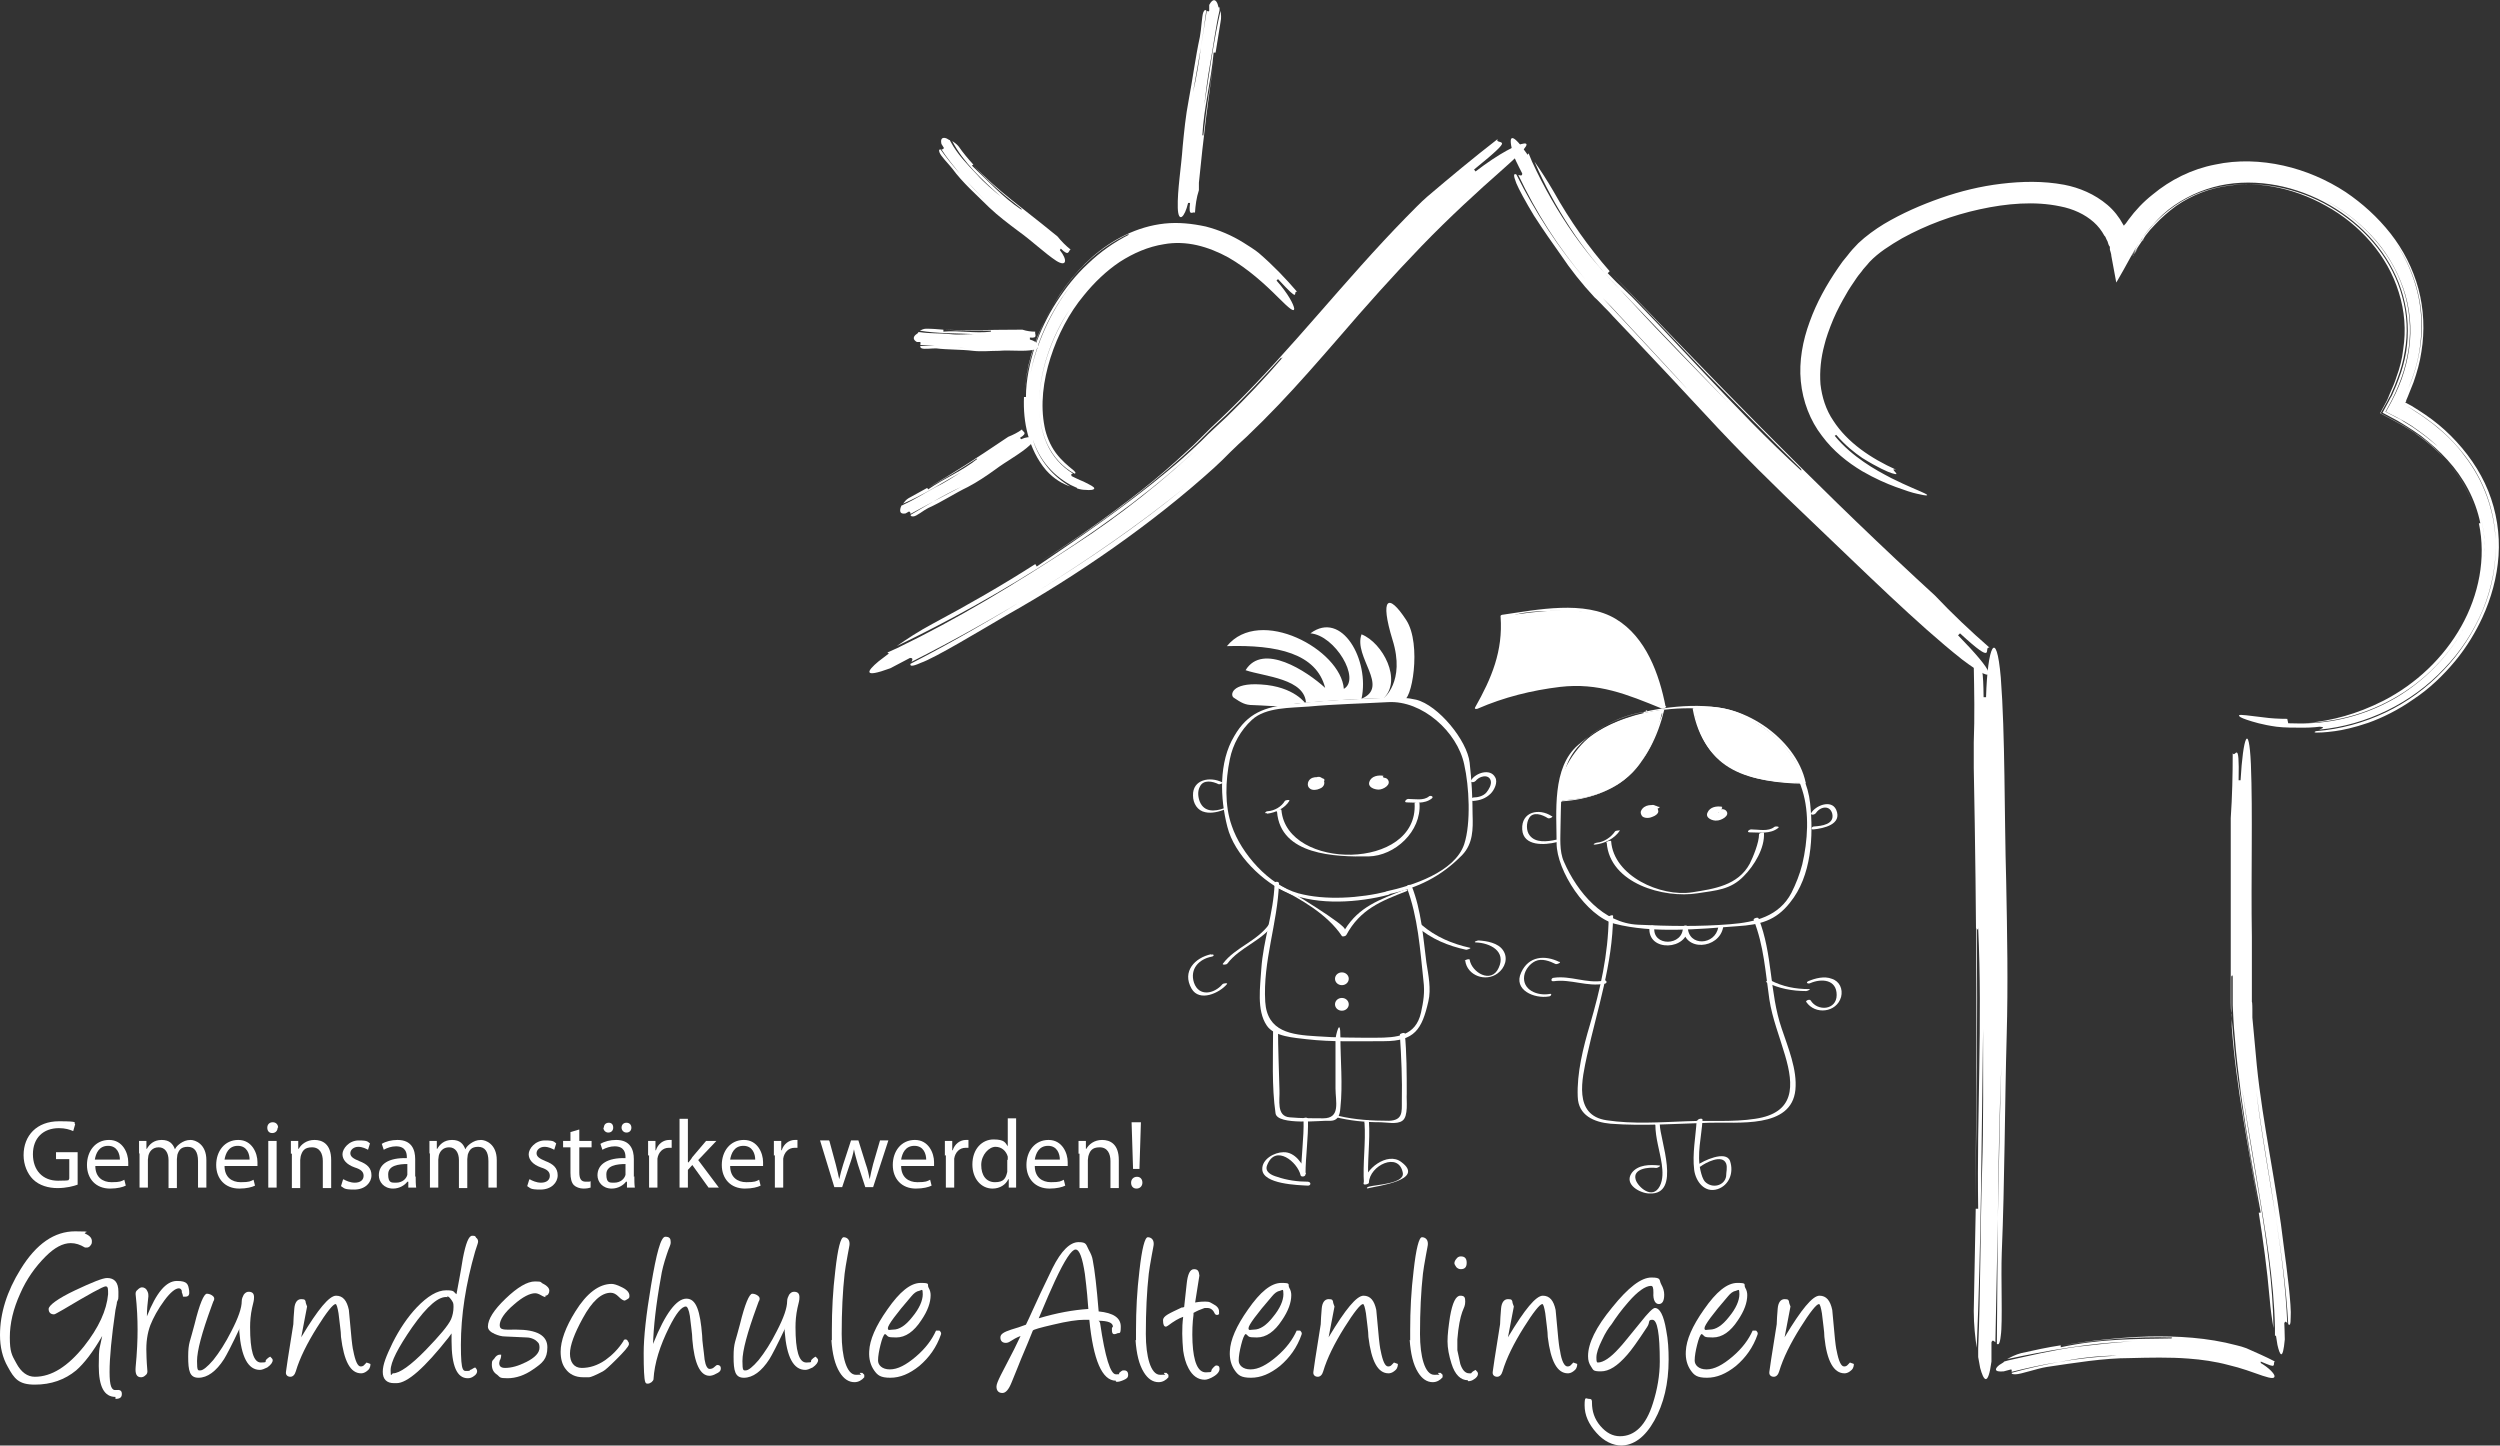 <?xml version="1.0" encoding="UTF-8"?>
<svg id="Ebene_1" xmlns="http://www.w3.org/2000/svg" version="1.1" viewBox="0 0 508.8 294.2">
  <rect x="0" y="0" width="508.8" height="294.2" fill="#333333" stroke="none"/>
  <!-- Generator: Adobe Illustrator 29.3.1, SVG Export Plug-In . SVG Version: 2.1.0 Build 151)  -->
  <defs>
    <style>
      .st0 {
        fill-rule: evenodd;
      }

      .st0, .st1 {
        fill: #fff;
      }
    </style>
  </defs>
  <path class="st1" d="M327.4,186.7c-.1,7.6-1.7,14.6-3.8,21.8-1.4,4.7-2.7,9.9-2.5,14.7.1,3.8,3.3,5.2,6.7,5.5,6.6.5,13.4,0,20.1-.2,5.7-.2,16.7,1.3,17.5-6.7.4-4.1-1.5-8.6-2.8-12.5-2.5-7.3-1.8-15.2-4.7-22.4-.1-.3-1.1,0-1,.3,2.1,5.3,2.4,10.7,3.2,16.2.6,3.9,2.1,7.6,3.2,11.4,1.8,6.1,2.1,11.7-6.1,12.9-4.5.7-9.4.3-14,.5-5.3.2-10.9.6-16.2-.2-6.9-1-5-8.5-4-13.2,2.1-9.5,5.2-18.5,5.3-28.4,0-.3-1,0-1,.3h0Z"/>
  <path class="st1" d="M335.7,188.7c-.5,5.2,8,4.7,7.8,0,0-.5-1-.4-1,0,.1,5.1,7.4,4.5,8.2,0,0-.5-.9-.4-1,0-.6,3.7-6.1,4-6.2,0-.3,0-.7,0-1,0,.1,3.9-6.3,4-5.8,0,0-.5-.9-.4-1,0h0Z"/>
  <path class="st1" d="M465.7,147.2c1.4,0,2.7.1,4.1,0,6.3-.2,12.6-2.1,18-5.3,5.5-3.3,10.2-8,13.4-13.6,3.2-5.6,5-12.3,4.4-18.9-.6-6.7-3.8-13.1-8.9-18-1.4-1.4-3-2.7-4.7-3.9-.8-.6-1.7-1.2-2.6-1.7-.7-.4-2.4-1.3-3.8-2,1.8-3.2,2.4-4.6,3.2-6.7.7-2,1.2-4,1.5-6.1.6-4.1.2-8.4-1.2-12.4-1.4-4-3.6-7.6-6.4-10.6-2.8-3-6.1-5.5-9.6-7.3,7.2,3.8,13.4,10.2,16,18.1,1.3,3.9,1.7,8.1,1.1,12.2-.3,2-.8,4.1-1.5,6-.8,2.1-1.3,3.4-3.2,6.8l2.1,1.1,1,.5.6.4c.8.5,1.7,1,2.5,1.6,1.6,1.1,3.1,2.3,4.6,3.6,2.8,2.6,5.2,5.7,6.8,9.2,1.6,3.4,2.5,7.2,2.6,11,.1,3.8-.5,7.6-1.8,11.2-2.5,7.2-7.4,13.4-13.5,17.7-6.1,4.3-13.3,6.7-20.5,7,4.5-.4,9.7-1.7,15.2-4.5,6.6-3.4,12.2-8.7,15.8-15.1,3.6-6.4,5.1-13.9,3.6-21h.3c-1-4.9-3.4-9.3-6.7-12.9-1.6-1.8-3.5-3.4-5.4-4.9-1-.7-2-1.4-3-2l-.8-.5c-.3-.2-.4-.2-1-.6l-3-1.6,1.3-2.4.3-.6.3-.5.3-.7c.4-.9.8-1.8,1.1-2.7.7-1.8,1.2-3.7,1.5-5.5.6-3.8.4-7.6-.6-11.3-2-7.4-7.2-13.7-13.7-17.8-6.5-4.1-14.5-6.2-22.2-5-3.8.6-7.5,2.1-10.7,4.3-1.6,1.1-3,2.4-4.3,3.9-.7.7-1.3,1.5-1.9,2.3l-.4.6v.2c-.1,0-.3.3-.3.3l-.4.6c-.3.4-.5.8-.7,1.2-.2.4-.5.8-.7,1.3,1.4-2.5.6-.9.4-.3l-.3.5.3-.5c-.1.3-.2.4.2-.2.2-.3.4-.7.8-1.4l.7-1.1.2-.3v-.2c.1,0,.4-.4.4-.4l-.3.4v.2c-.1,0-.3.3-.3.3l-.7,1.1c-.4.6-.7,1.1-.8,1.4-.3.6-.3.5-.2.2l.7-1.3c.3-.4.5-.8.8-1.2l.2-.3.2-.3.2-.3.4-.6c.6-.8,1.2-1.5,1.9-2.2,1.3-1.4,2.8-2.7,4.3-3.8,3.2-2.2,6.8-3.6,10.6-4.1,7.6-1.1,15.5.9,21.9,5,6.5,4.1,11.6,10.4,13.5,17.6,1,3.6,1.2,7.5.5,11.2-.3,1.9-.8,3.7-1.5,5.5-.3.9-.7,1.8-1.1,2.7l-.3.7-.3.5-.3.6-1.4,2.5,3,1.6.7.4.4.2.7.4c1,.6,1.9,1.2,2.9,1.9,1.9,1.3,3.6,2.8,5.1,4.5,3.1,3.3,5.5,7.3,6.7,11.7-1.2-4.4-3.5-8.3-6.7-11.7-1.6-1.7-3.3-3.2-5.2-4.5-.9-.7-1.9-1.3-2.9-1.9l-.7-.4-.4-.2-.7-.4-3-1.6,1.4-2.6.3-.7.2-.5.3-.7c.4-.9.8-1.8,1.1-2.8.7-1.9,1.2-3.8,1.4-5.7.6-3.9.3-7.8-.9-11.6-2.3-7.5-7.9-13.8-14.8-17.6-6.9-3.9-15.2-5.5-22.8-3.6-3.8.9-7.3,2.8-10.2,5.3-1.5,1.3-2.8,2.7-4,4.3-.2.2-.3.4-.4.6l-.2.3c-.2.2-.3.4-.4.6-.6.8-1.1,1.7-1.6,2.6l-1.6,2.9-.8,1.4-.4.7-.3.5-1-5.4c0-.4-.2-.9-.3-1.3v-.6c-.1,0-.3-.5-.3-.5-.1-.4-.2-.7-.4-1-.1-.3-.3-.7-.4-.7-.6-1.1-1.3-2-2.2-2.8-1.8-1.6-4.2-2.7-6.8-3.2-5.2-1.1-10.9-.6-16.4.6-5.5,1.2-10.9,3.2-15.8,5.9-2.4,1.4-4.8,2.9-6.6,4.8-.2.2-.4.5-.6.7l-.7.8c-.4.6-.9,1.1-1.3,1.7-.8,1.2-1.6,2.3-2.3,3.6-.7,1.2-1.7,3-2.5,4.9-.8,1.9-1.5,3.9-1.8,5.2-.7,2.6-1,5.3-.8,8,.3,2.6,1.1,5.2,2.6,7.4,2.9,4.5,7.7,7.7,12.8,10-1.4-.4.4.8,0,.9-.2,0-1-.1-3-1.1-1-.5-2.3-1.2-3.9-2.2-1.6-1.1-3.4-2.5-5.3-4.7l-.3.2c1.8,2.2,4,4,5.9,5.3,2,1.4,3.9,2.4,5.6,3.3,3.4,1.7,5.8,2.6,6.8,3.1,1,.5.6.6-1.5.1-1-.2-2.5-.7-4.4-1.4-1.9-.7-4.2-1.7-6.8-3.2-3-1.8-5.9-4.1-8.2-7.2-2.4-3.1-3.9-7-4.3-11.1-.4-4.1.4-8.3,1.8-12.1,1.4-3.9,3.4-7.5,5.8-11,.6-.9,1.2-1.7,1.9-2.5.6-.8,1.4-1.7,2.2-2.5,1.6-1.5,3.4-2.8,5.2-3.9,3.7-2.2,7.6-3.9,11.6-5.3,4-1.4,8.1-2.4,12.3-2.9,4.2-.5,8.5-.6,12.8.2,3.1.6,6.2,1.9,8.8,4.1,1.3,1.1,2.4,2.5,3.2,4l.2.3s0,0,0,0c0,0,0,0,0,0h0c0,0,0,0,0,0v-.2c.1,0,.4-.4.4-.4l.5-.7c1.4-1.9,3-3.6,4.9-5.1,3.6-3,8-5.2,12.7-6.1,4.6-1,9.4-.8,13.9.2,4.5,1,8.9,2.9,12.7,5.4,3.4,2.3,6.5,5.1,9.1,8.4,2.6,3.3,4.6,7.2,5.7,11.3,1.1,4.1,1.3,8.6.6,12.8-.3,2.1-.9,4.2-1.6,6.2-.4,1-.8,2-1.2,3l-.3.7v.2c0,0-.2.2-.2.2l1.3.7c1,.6,1.9,1.2,2.8,1.8,1.9,1.3,3.6,2.7,5.2,4.3,3.2,3.2,5.9,7,7.6,11.2,1.7,4.2,2.4,8.8,2.1,13.2-.3,4.4-1.5,8.7-3.3,12.6-1.3,2.8-3.1,5.9-5.5,8.8-2.4,2.9-5.3,5.7-8.5,7.8-3.1,2.2-6.4,3.8-9.2,4.8-2.9,1-5.3,1.5-6.8,1.7-2.2.3-3.3.3-3.8.3-.5,0-.4-.2,0-.3,4.9-.4,9.7-1.7,14.1-3.8,4.4-2.1,8.4-5,11.8-8.6,3.4-3.5,6.1-7.7,8-12.2,1.9-4.5,2.8-9.4,2.6-14.3-.2-6.1-2.4-12.2-6.2-17.1-1.9-2.5-4-4.6-6.4-6.5-1.2-.9-2.4-1.8-3.7-2.6-.6-.4-1.3-.8-2-1.2l-.9-.5c.2-.3.3-.6.5-.9.3-.6.6-1.3.9-2,.6-1.3,1.1-2.7,1.5-4.1.8-2.8,1.3-5.8,1.3-8.7,0-5.9-1.9-11.8-5.2-16.7,3.2,4.9,5.1,10.7,5.1,16.6,0,3-.4,5.9-1.2,8.7-.4,1.4-.9,2.8-1.5,4.2-.3.7-.6,1.4-.9,2-.1.3-.3.6-.5.9l.9.5c.7.4,1.3.8,1.9,1.2,1.3.8,2.5,1.7,3.7,2.6,2.4,1.9,4.6,4,6.4,6.5,3.8,4.9,6,10.9,6.3,17.1.2,4.9-.8,9.8-2.6,14.2-1.9,4.5-4.6,8.6-7.9,12-6.6,7-15.8,11.5-25.4,12.4.7-.3,1.3-.5.1-.6,0,0-1.5.2-3.3.2-1.8,0-4,0-5.5-.2-2.9-.4-4.8-1-6-1.4-1.2-.4-1.7-.7-1.6-.9,0-.3,2.2.1,5,.4,1.4.2,3.1.3,4.8.3Z"/>
  <g>
    <path class="st1" d="M463,271.9v-1.6c-.2-9.8-1.9-19.5-3.7-30.4-1.2-7.6-2.9-16.3-3.7-24,1,9.1,2.7,18.4,4.2,27.5,1.5,9.1,2.8,18.2,2.9,26.9-.3-1.7-.6-3.8-.8-6.2-.5-5.8-1.3-11.6-2.2-17.3h.4c-1.5-8.1-2.9-16-4-24-.5-4-1-8-1.3-12-.2-2-.3-4.1-.4-6.2v-6.2c-.2.6-.2.2-.3.1h0c0-.1,0,0,0,0,0-.1,0,0,0,1,0-1,0-1.1,0-1v6.1c0,2.1.2,4.1.4,6.1.3,4,.8,7.9,1.4,11.9,1.1,7.8,2.6,15.6,3.8,23.5-2-12.4-4.6-24.6-5.5-37.2v-2.4c-.2-.8-.2-1.6-.2-2.4v-4.7s0-9.4,0-9.4v-19.1s0-4.4,0-4.4c.3-4.4.4-8.8.4-13.2.5,1.1,1.4-3.3,1.2,5.5h.4c.5-8.8,1.7-12.1,2.1-3.3.4,9.9,0,23.1.2,35.2v13.2c.1,0,.1,1.6.1,1.6v1.6c0,0,.3,3.2.3,3.2.2,2.2.4,4.3.6,6.5,1.2,11.9,4.1,24.8,5.5,36.9.3,2.2.7,5.2,1,8,.3,2.8.5,5.3.4,6.4,0,1.6-.2,1.7-.5,1.4-.4-7.3-1.4-14.5-2.5-21.5-1.3-8.7-2.9-17.3-4-25.9,1,8.5,2.6,17.1,4,25.9,1.1,7,2,14.2,2.3,21.3-.2-.3-.4-.5-.6,0,0,0,.1,2.2.1,3.3-.4,4.4-1,3.3-1.5,1.1l-.3-1.9Z"/>
    <path class="st1" d="M407.9,277.1l.7-.2c4.5-1,9-2.1,14.1-2.8,3.6-.4,7.6-.9,11.2-1.1-8.5.3-17.4,1.9-25.4,3.6.7-.4,1.7-.9,2.8-1.2,2.7-.6,5.4-1.2,8.1-1.6v.4c7.7-1.7,14.9-1.7,22.7-1.8-.3,0-.1-.1,0-.2h0s0,0,0,0c0,0,0,0-.5-.1.5,0,.5,0,.5.1-7.7-.2-14.8.4-22.3,1.6,5.8-1,11.6-1.6,17.5-1.8,5.9-.1,11.9.2,17.9,1.8.5.1,1.5.4,2,.6,2,.9,3.9,1.7,5.8,2.7-.3,0-.1.6-.3.8-.2.2-.7,0-2.6-.8v.3c1.7,1,2.7,2.1,2.8,2.6.1.6-.6.6-2.4,0-2-.7-4.4-1.6-7-2.2-2.6-.7-5.4-1.1-8.1-1.3-3.9-.3-7.9-.2-11.9-.1-5.5,0-11.4,1-16.9,1.8-2,.3-5.3,1.5-6.4,1.5-.7,0-.8-.1-.8-.3,3.2-.9,6.4-1.6,9.6-2.2,4-.7,7.9-1.1,11.9-1.3-3.9,0-7.9.5-11.9,1.3-3.2.5-6.4,1.2-9.6,2,0-.2.1-.4-.1-.5l-1.5.4c-2.1.2-1.8-.6-.9-1.3l.8-.5Z"/>
  </g>
  <g>
    <path class="st1" d="M23.5,284.3c-2.3,0-3.4-2.1-3.4-6.3s.2-3.4.7-6.1c-1.9,3.3-3.7,5.6-5.3,7-2.3,1.9-5.1,2.9-8.4,2.9s-4.2-1.2-5.5-3.6c-1.1-1.9-1.6-4.1-1.6-6.5,0-4.4,1.4-8.9,4.2-13.4,3.2-5.2,6.9-7.7,11.1-7.7s1.3.2,2.1.5c.9.4,1.3.9,1.3,1.5s-.1.6-.3.9c-.2.3-.5.4-.7.4s-.3,0-.4,0c-1-.6-1.9-.9-2.9-.9-1.6,0-3.3.9-5.1,2.7-2.1,2.1-3.9,4.6-5.2,7.6-1.4,3.1-2.1,6-2.1,8.9s.4,3.6,1.3,5.2c1,1.9,2.3,2.8,3.8,2.8,3.4,0,6.7-2.1,10-6.2,3-3.8,4.6-7.3,4.9-10.6,0-1.1,0-1.6-.5-1.6s-3.4,1.6-8.6,4.7c-1.1.6-1.7,1-1.9,1-.7,0-1.1-.4-1.1-1.1s1.8-2.1,5.4-3.8c3.4-1.6,5.6-2.5,6.5-2.5,1.5,0,2.3.9,2.3,2.8s0,1.3-.3,2.1c0,.4-.2,1-.3,1.6-.8,5.5-1.2,9.7-1.2,12.6s.4,3.8,1.3,3.7c.8-.1,1.2.1,1.2.8s-.4,1-1.3,1Z"/>
    <path class="st1" d="M29.9,267.9c1.9-4.8,3.9-7.2,6.1-7.2s2.3.7,2.5,2c.1.8-.1,1.2-.8,1.2s-.4,0-.5-.3c0-.1-.1-.3-.2-.6v-.3c-.1-.3-.3-.5-.6-.5-.7,0-1.7.8-2.9,2.4-1.4,1.9-2.3,3.6-2.9,5.1-.6,1.6-.9,3.5-.8,5.7,0,0,0,1.3.2,3.7,0,.3-.1.6-.4.8-.3.3-.6.4-.9.4-.9,0-1.2-.7-1.1-2,.3-3.1.4-5.6.4-7.7s-.1-4.5-.4-7.2c0-.3,0-.6.4-.9.3-.3.6-.5.9-.5.5,0,.9.3,1.1.8.2.4.2.7.2,1-.2,1.6-.3,2.9-.3,4Z"/>
    <path class="st1" d="M48.8,270.3c-1.6,3.4-2.7,5.5-3.2,6.3-1.6,2.5-3.4,3.8-5.2,3.8s-2.1-1.4-2.1-4.3.4-3,1.3-6.6c1-4.1,1.9-6.2,2.5-6.2.3,0,.7.1,1,.3.3.2.5.4.5.7,0,.1,0,.3-.2.6l-.4,1.1c-1.9,5.2-2.9,8.9-2.9,11s.2,1.9.7,1.9,1.4-.7,2.6-2.1c1.2-1.5,2.5-3.5,3.7-5.9,1.4-2.7,2.1-4.7,2.1-6.1,0-.5.2-.9.4-1.3.3-.4.6-.6,1-.6.8,0,1.1.4,1.1,1.1s-.1.9-.4,2.2c-.3,1.4-.4,2.7-.4,3.9,0,4.8.7,7.2,2.2,7.2s.7-.2,1.1-.6c.2-.2.4-.4.8-.6.3.3.5.5.5.7,0,.5-.4,1-1.1,1.5-.6.3-1.1.5-1.5.5-2.4,0-3.8-2.6-4.2-7.8v-.4Z"/>
    <path class="st1" d="M61,272.7l.4-.7c3.3-5.5,5.6-8.3,7-8.3s2.2,1,2.6,2.9c.1,1.4.3,2.9.4,4.3.2,2.4.4,3.7.5,4,.4,2.1.9,3.2,1.5,3.2s.7-.3,1.2-.8l.8.3c0,.6-.2,1.1-.8,1.5-.4.3-.8.4-1.1.4-2.2,0-3.5-2.5-4.1-7.4,0-1.2-.3-2.8-.5-4.8-.2-1.2-.4-1.9-.6-1.9-.5,0-1.8,1.6-3.8,4.8-2,3.2-3.5,6.2-4.3,8.9-.2.7-.6,1.1-1.1,1.1s-1-.3-.9-1c0-.2.5-3.5,1.5-9.7,0-.8.1-1.8.2-3.2.1-1.2.6-1.9,1.4-1.9s.8.2.9.5c0,.3.2.7.3,1l-1.3,6.8Z"/>
    <path class="st1" d="M92.1,271.1l-.8,1.1c-4.9,6.2-8.4,9.3-10.6,9.3h-.5c-1.5,0-2.3-.8-2.3-2.3s.7-3.2,2-5.9c1.4-2.8,3.1-5.3,4.9-7.2,2.2-2.3,4.2-3.5,6-3.5s1.4.3,2.1.8c.3-1.7.8-4.1,1.3-7.3.6-3.1,1.2-4.6,1.9-4.6s.6.1.8.4c.3.2.4.5.4.8s-.2.7-.6,2c-1.9,6.6-2.9,13-2.9,19s.5,5.3,1.6,5.3c0,0,.2,0,.3-.2.2,0,.5-.3,1-.5.3.3.4.5.4.8s-.2.7-.7,1c-.4.3-.8.4-1.2.4-2.2,0-3.3-2.5-3.3-7.6v-1.6ZM91.1,264c-1.7-.3-4.1,1.7-7.2,6.1-2.9,4.2-4.4,7.1-4.4,8.8s.2.6.5.6c1.3,0,3.6-1.6,6.7-4.8,2.8-2.9,4.5-4.9,5.1-6.2.3-.7.5-1.6.5-2.5s-.1-.9-.4-1.4c-.3-.4-.5-.7-.9-.8Z"/>
    <path class="st1" d="M111,264c0,0-.4-.1-.9-.4-.5-.3-.9-.4-1.2-.4-1,0-2.5.7-4.3,2.3-1.9,1.6-2.9,3.1-2.9,4.2s1.1.9,3.3.9c4.3,0,6.4,1.2,6.4,3.6s-1,3.2-2.9,4.5c-1.7,1.2-3.5,1.8-5.2,1.8s-1.5-.2-2.1-.7c-.8-.5-1.1-1.2-1.1-2.1s.2-.8.5-1.2c.3-.5.7-.8,1.1-.8s.2,0,.3,0c0,.5-.1.9-.3,1.2,0,.2-.1.3-.1.5,0,.7.4,1,1.2,1,1.3,0,2.7-.4,4.3-1.2,1.8-.9,2.7-1.9,2.7-2.9s-.3-1.1-.9-1.6c-.5-.3-1.1-.5-1.7-.5l-4.4-.2c-.7,0-1.4-.2-2.1-.5-.9-.4-1.4-.9-1.4-1.5,0-1.5,1.2-3.4,3.6-5.7,2.4-2.3,4.4-3.5,6-3.5s1,.2,1.7.5c.8.4,1.2.9,1.2,1.4s-.3,1-.8,1Z"/>
    <path class="st1" d="M127.2,264.7c-.4,0-.8-.3-1.3-.8-.5-.5-1-.8-1.6-.8-1.9,0-3.8,1.7-5.7,5.2-1.7,3.1-2.6,5.5-2.6,7.2s.8,2.9,2.4,2.9,3.2-.5,4.8-1.6c1.4-1,2.7-2.3,3.7-3.9,0-.2.2-.3.4-.3s.4.1.5.4c.2.2.2.4.2.6-.1.5-1,1.5-2.6,3.1-1.4,1.4-2.3,2.2-2.7,2.4-1.5.8-2.5,1.2-2.8,1.2s-.2,0-.6,0c-.4,0-.5,0-.6,0-1.6,0-2.8-.6-3.6-1.7-.7-.9-1-2.1-1-3.5,0-2.2,1-5,3-8.2,2.3-3.7,4.8-5.6,7.4-5.6.4,0,1.1.2,1.9.6,1.1.5,1.7,1.1,1.7,1.8,0,.3,0,.5-.4.7-.3.2-.5.3-.7.3Z"/>
    <path class="st1" d="M132.8,273.8l.2-.5c2.4-6,4.7-9,6.7-9s2.8,2.5,3.2,7.5c0,1.2.3,2.8.5,4.9.2,1.3.6,1.9,1,1.9s.7-.1,1-.4c.3-.3.5-.4.6-.4.4,0,.7.2.7.7s-.3.8-1,1.1c-.5.3-1,.4-1.3.4-1.9,0-3.1-2.5-3.5-7.4,0-1.2-.3-2.8-.5-4.8-.2-1.2-.5-1.9-.8-1.9-.9,0-2,1.4-3.4,4.2-1.9,3.8-3,7.3-3.2,10.6,0,.2-.2.4-.4.6-.3.2-.5.3-.8.3s-.4-.1-.5-.4c-.2-.6-.3-2.5-.3-5.8s.5-7.8,1.5-13.8c1.1-6.6,2-9.9,2.9-9.9s1.1.4,1.1,1.1-.3.9-.8,2.5c-.6,1.8-1,3.3-1.2,4.7-1,5.5-1.5,10.1-1.6,13.7Z"/>
    <path class="st1" d="M159.8,270.3c-1.6,3.4-2.7,5.5-3.2,6.3-1.6,2.5-3.4,3.8-5.2,3.8s-2.1-1.4-2.1-4.3.4-3,1.3-6.6c1-4.1,1.9-6.2,2.5-6.2.3,0,.7.1,1,.3.3.2.5.4.5.7,0,.1,0,.3-.2.6l-.4,1.1c-1.9,5.2-2.9,8.9-2.9,11s.2,1.9.7,1.9,1.4-.7,2.6-2.1c1.2-1.5,2.5-3.5,3.7-5.9,1.4-2.7,2.1-4.7,2.1-6.1,0-.5.2-.9.4-1.3.3-.4.6-.6,1-.6.8,0,1.1.4,1.1,1.1s-.1.9-.4,2.2c-.3,1.4-.4,2.7-.4,3.9,0,4.8.7,7.2,2.2,7.2s.7-.2,1.1-.6c.2-.2.4-.4.8-.6.3.3.5.5.5.7,0,.5-.4,1-1.1,1.5-.6.3-1.1.5-1.5.5-2.4,0-3.8-2.6-4.2-7.8v-.4Z"/>
    <path class="st1" d="M169.3,272.8c0-.6,0-1.3,0-2.1,0-4,.2-8,.7-12.1.5-4.5,1.1-6.8,1.7-6.8s1.2.4,1.2,1.3c0,.1,0,.4-.1.8l-.3,1.6c-.3,1.6-.5,2.9-.6,3.7-.4,3.6-.6,7.7-.6,12.3s1,8.3,2.9,8.3.6-.1.8-.4h.5l.4.4h0c0,.2,0,.3,0,.5-.5.6-1.2,1-2,1-1.2,0-2.2-.7-3-2-1-1.6-1.5-3.8-1.7-6.6Z"/>
    <path class="st1" d="M180.1,271.5c-.3.2-.6,1-.9,2.2-.3,1.2-.5,2.3-.5,3.2s.8,1.8,2.4,1.8,3.3-.9,5.3-2.6c2-1.7,3.3-3.5,4.1-5.3h.7c.3.3.4.5.3.8-.9,2.6-2.4,4.7-4.4,6.4-2,1.6-3.9,2.4-5.9,2.4s-2.6-.5-3.3-1.5c-.7-1-1.1-2.3-1-3.9.1-2.3,1.3-5.1,3.7-8.5,2.5-3.6,4.7-5.4,6.8-5.4s1.2.3,1.6,1c.3.5.4,1,.4,1.5,0,1.5-.6,3.2-1.9,5.1-1.5,2.3-3.2,3.5-5.1,3.5s-1.6-.2-2.1-.6h0ZM187.1,262.7c-.6.1-1.1.5-1.6,1.1-3.2,3.7-4.8,5.9-4.8,6.5s.4.3,1.1.3c1.2,0,2.5-.8,3.9-2.6,1.4-1.7,2.1-3.3,2.1-4.6s-.2-.8-.7-.7Z"/>
    <path class="st1" d="M227.1,281c-2.8,0-4.6-4.2-5.4-12.4-.3,0-.6,0-1,0-1.4,0-3.5.3-6.4,1-2.6.6-4,1-4.1,1.2-.5,1.3-1.3,3.2-2.4,5.8-.5,1.2-1.1,2.8-1.9,4.7-.6,1.5-1.2,2.2-1.9,2.2s-1.2-.4-1.2-1.3,1.2-2.9,3.6-7.6c.6-1.2,1-2.1,1.3-2.7-.8.3-1.5.7-2.1,1.1-.3.2-.6.3-.9.3-.7,0-1.1-.4-1.1-1.1s.7-1.1,2.2-1.6c1-.3,2-.6,3-1,.4-.8.8-1.7,1.3-2.8.9-2,2.2-4.8,4.1-8.7,1.8-3.6,3.6-5.3,5.3-5.3s1.5.5,2.1,1.6c.4.7.7,1.4.8,2.1.4,2,.8,5.5,1.2,10.4,3,.3,4.5,1.3,4.5,3.1s-.3,1.1-.8,1.4c-.7.3-1,.1-1-.7s0-.3.2-.7c0-.8-1-1.2-3-1.2.2,0,.3.2.4.5,1,6.9,2.1,10.4,3.2,10.4s.5,0,.7-.3c.3-.3.5-.4.7-.5.1,0,.2,0,.3,0,.5,0,.8.3.8.9s-.3.8-1,1.1c-.5.2-1,.4-1.5.3ZM220.8,259.3c-.5-3.3-1.1-5-1.9-5s-2.2,2.1-4.2,6.4c-.7,1.5-1.8,4-3.3,7.6,3.7-1.1,7-1.7,10.1-1.9-.1-1.5-.3-3.9-.7-7.1Z"/>
    <path class="st1" d="M231.2,272.8c0-.6,0-1.3,0-2.1,0-4,.2-8,.7-12.1.5-4.5,1.1-6.8,1.7-6.8s1.2.4,1.2,1.3c0,.1,0,.4-.1.8l-.3,1.6c-.3,1.6-.5,2.9-.6,3.7-.4,3.6-.6,7.7-.6,12.3s1,8.3,2.9,8.3.6-.1.8-.4h.5l.4.4h0c0,.2,0,.3,0,.5-.5.6-1.2,1-2,1-1.2,0-2.2-.7-3-2-1-1.6-1.5-3.8-1.7-6.6Z"/>
    <path class="st1" d="M242.8,265.2c.7-.2,1.5-.3,2.5-.3s1,.2,1.6.5c.8.4,1.2.9,1.2,1.5s0,.2,0,.3h0s0,0,0,.3c-.2,0-.2,0-.2.1h0c0,0-.2,0-.3,0s-.2,0-.4-.3c-.3-.7-.8-1.1-1.5-1.1s-.5,0-.8.1c-.6.2-1.3.5-2,.9,0,0,0,.2,0,.4-.2,1.5-.3,3.4-.2,5.6.2,4,1.1,6.1,2.7,6.1s.9-.2,1.3-.7c.4-.5.7-.7.8-.7.5,0,.7.2.7.7s-.4,1.1-1.3,1.6c-.7.4-1.3.6-1.7.6-1.4,0-2.5-.8-3.3-2.3-.6-1.1-.9-2.3-1.1-3.6-.2-2.3-.3-4.6,0-6.9-.9.3-1.9.9-3.1,1.8-.2.1-.3.2-.4.2-.4,0-.6-.4-.6-1.3s1.3-1.4,3.8-2.6c.2,0,.3,0,.5-.1.1-1,.3-2.6.5-4.6.2-2.1.7-3.1,1.5-3.1s1,.4,1.1,1.3l-.9,5.7Z"/>
    <path class="st1" d="M253.5,271.5c-.3.2-.6,1-.9,2.2-.3,1.2-.5,2.3-.5,3.2s.8,1.8,2.4,1.8,3.3-.9,5.3-2.6c2-1.7,3.3-3.5,4.1-5.3h.7c.3.3.4.5.3.8-.9,2.6-2.4,4.7-4.4,6.4-2,1.6-3.9,2.4-5.9,2.4s-2.6-.5-3.3-1.5c-.7-1-1.1-2.3-1-3.9.1-2.3,1.3-5.1,3.7-8.5,2.5-3.6,4.7-5.4,6.8-5.4s1.2.3,1.6,1c.3.5.4,1,.4,1.5,0,1.5-.6,3.2-1.9,5.1-1.5,2.3-3.2,3.5-5.1,3.5s-1.6-.2-2.1-.6h0ZM260.5,262.7c-.6.1-1.1.5-1.6,1.1-3.2,3.7-4.8,5.9-4.8,6.5s.4.3,1.1.3c1.2,0,2.5-.8,3.9-2.6,1.4-1.7,2.1-3.3,2.1-4.6s-.2-.8-.7-.7Z"/>
    <path class="st1" d="M270.1,272.7l.4-.7c3.3-5.5,5.6-8.3,7-8.3s2.2,1,2.6,2.9c.1,1.4.3,2.9.4,4.3.2,2.4.4,3.7.5,4,.4,2.1.9,3.2,1.5,3.2s.7-.3,1.2-.8l.8.3c0,.6-.2,1.1-.8,1.5-.4.3-.8.4-1.1.4-2.2,0-3.5-2.5-4.1-7.4,0-1.2-.3-2.8-.5-4.8-.2-1.2-.4-1.9-.6-1.9-.5,0-1.8,1.6-3.8,4.8-2,3.2-3.5,6.2-4.3,8.9-.2.7-.6,1.1-1.1,1.1s-1-.3-.9-1c0-.2.5-3.5,1.5-9.7,0-.8.1-1.8.2-3.2.1-1.2.6-1.9,1.4-1.9s.8.2.9.5c0,.3.2.7.3,1l-1.3,6.8Z"/>
    <path class="st1" d="M287,272.8c0-.6,0-1.3,0-2.1,0-4,.2-8,.7-12.1.5-4.5,1.1-6.8,1.7-6.8s1.2.4,1.2,1.3c0,.1,0,.4-.1.8l-.3,1.6c-.3,1.6-.5,2.9-.6,3.7-.4,3.6-.6,7.7-.6,12.3s1,8.3,2.9,8.3.6-.1.8-.4h.5l.4.4h0c0,.2,0,.3,0,.5-.5.6-1.2,1-2,1-1.2,0-2.2-.7-3-2-1-1.6-1.5-3.8-1.7-6.6Z"/>
    <path class="st1" d="M298.7,280.9c-1.4,0-2.6-1.1-3.3-3.4-.5-1.6-.8-3.1-.8-4.5s.2-3,.5-5c.5-2.9,1.2-4.3,2.1-4.3s1,.4,1,1.2-.2,1.1-.6,2.1c-.4,1.1-.8,3-1,5.6,0,1.2,0,2,0,2.2.2.9.4,1.9.6,2.8.4,1.2,1,1.9,1.8,1.9s.3,0,.4,0c.2-.3.5-.5.9-.7.3.3.5.5.5.8,0,.4-.3.8-.8,1.1-.4.3-.8.4-1.2.4ZM297.3,258.3c-.3,0-.6-.1-.9-.4-.2-.3-.4-.6-.4-.8s.1-.6.4-.9c.2-.3.5-.5.9-.5.8,0,1.2.4,1.2,1.3s-.4,1.3-1.2,1.3Z"/>
    <path class="st1" d="M306.6,272.7l.4-.7c3.3-5.5,5.6-8.3,7-8.3s2.2,1,2.6,2.9c.1,1.4.3,2.9.4,4.3.2,2.4.4,3.7.5,4,.3,2.1.9,3.2,1.5,3.2s.7-.3,1.2-.8l.8.3c0,.6-.2,1.1-.8,1.5-.4.3-.8.4-1.1.4-2.2,0-3.5-2.5-4.1-7.4,0-1.2-.3-2.8-.5-4.8-.2-1.2-.4-1.9-.6-1.9-.5,0-1.8,1.6-3.8,4.8-2,3.2-3.5,6.2-4.3,8.9-.2.7-.6,1.1-1.1,1.1s-1-.3-.9-1c0-.2.5-3.5,1.5-9.7,0-.8.1-1.8.2-3.2.1-1.2.6-1.9,1.4-1.9s.8.2.9.5c0,.3.2.7.3,1l-1.3,6.8Z"/>
    <path class="st1" d="M330.1,294.2c-1.9,0-3.7-.9-5.2-2.6-1.6-1.8-2.4-3.6-2.4-5.6s.3-1.3.9-1.3.6.3.6.8c0,1.7.5,3.3,1.7,4.7,1.2,1.4,2.5,2.1,4,2.1,3,0,5.3-2.2,6.7-6.7.9-2.8,1.4-5.7,1.4-8.5,0-5.7-.5-8.5-1.5-8.5s-.4.5-1.1,1.5c-1.9,2.9-3.2,4.7-4,5.6-2,2.3-3.7,3.4-5.4,3.4s-1.5-.3-2-1c-.4-.6-.6-1.2-.6-2.1,0-2.6,1.6-5.9,4.9-9.9,3.3-4.1,5.9-6.1,8-6.1s1.5.5,2,1.4c.4.7.6,1.4.6,2.1,0,1.3-.4,1.9-1.1,1.9s-1.2-.8-1.1-2.3c0-1-.1-1.4-.5-1.4-1.1,0-2.7,1.1-4.6,3.3-1.4,1.6-2.5,3.1-3.4,4.5-.6.7-1.3,1.8-1.9,3.1-.8,1.6-1.2,2.8-1.2,3.7s.1,1,.3,1c1.1,0,2.6-1,4.3-2.9.7-.7,2.1-2.5,4.4-5.3,1.5-1.9,2.5-2.9,2.9-2.9,1,0,1.8,1.5,2.3,4.5.4,2,.5,4,.5,6,0,4.9-1,9-2.9,12.4-1.9,3.4-4.2,5.1-6.9,5.1Z"/>
    <path class="st1" d="M346.3,271.5c-.3.2-.6,1-.9,2.2-.3,1.2-.5,2.3-.5,3.2s.8,1.8,2.4,1.8,3.3-.9,5.3-2.6c2-1.7,3.3-3.5,4.1-5.3h.7c.3.3.4.5.3.8-.9,2.6-2.4,4.7-4.4,6.4-2,1.6-3.9,2.4-5.9,2.4s-2.6-.5-3.3-1.5c-.7-1-1.1-2.3-1-3.9.1-2.3,1.3-5.1,3.7-8.5,2.5-3.6,4.7-5.4,6.8-5.4s1.2.3,1.6,1c.3.5.4,1,.4,1.5,0,1.5-.6,3.2-1.9,5.1-1.5,2.3-3.2,3.5-5.1,3.5s-1.6-.2-2.1-.6h0ZM353.3,262.7c-.6.1-1.1.5-1.6,1.1-3.2,3.7-4.8,5.9-4.8,6.5s.4.3,1.1.3c1.2,0,2.5-.8,3.9-2.6,1.4-1.7,2.1-3.3,2.1-4.6s-.2-.8-.7-.7Z"/>
    <path class="st1" d="M362.9,272.7l.4-.7c3.3-5.5,5.6-8.3,7-8.3s2.2,1,2.6,2.9c.1,1.4.3,2.9.4,4.3.2,2.4.4,3.7.5,4,.4,2.1.9,3.2,1.5,3.2s.7-.3,1.2-.8l.8.3c0,.6-.2,1.1-.8,1.5-.4.3-.8.4-1.1.4-2.2,0-3.6-2.5-4.1-7.4,0-1.2-.3-2.8-.5-4.8-.2-1.2-.4-1.9-.6-1.9-.5,0-1.8,1.6-3.8,4.8-2,3.2-3.5,6.2-4.3,8.9-.2.7-.6,1.1-1.1,1.1s-1-.3-.9-1c0-.2.5-3.5,1.5-9.7,0-.8.1-1.8.2-3.2.1-1.2.6-1.9,1.4-1.9s.8.2.9.5c0,.3.2.7.3,1l-1.3,6.8Z"/>
  </g>
  <g>
    <path class="st1" d="M15.8,241.1c-.8.3-2.3.7-4.1.7s-3.7-.5-5-1.8c-1.1-1.1-1.9-2.9-1.9-4.9,0-4,2.7-6.9,7.2-6.9s2.8.3,3.3.6l-.4,1.4c-.7-.3-1.6-.6-2.9-.6-3.2,0-5.3,2-5.3,5.3s2,5.4,5.1,5.4,1.9-.2,2.3-.4v-4h-2.7v-1.4h4.4v6.4Z"/>
    <path class="st1" d="M19.4,237.3c0,2.3,1.5,3.3,3.3,3.3s2-.2,2.6-.5l.3,1.2c-.6.3-1.7.6-3.2.6-2.9,0-4.7-2-4.7-4.8s1.7-5.1,4.5-5.1,3.9,2.7,3.9,4.5,0,.6,0,.8h-6.7ZM24.4,236c0-1.1-.5-2.8-2.4-2.8s-2.5,1.6-2.7,2.8h5.1Z"/>
    <path class="st1" d="M28.3,234.8c0-1,0-1.8,0-2.6h1.5v1.6h.1c.5-.9,1.4-1.8,3-1.8s2.3.8,2.7,1.9h0c.3-.6.7-.9,1.1-1.2.6-.4,1.2-.7,2.1-.7s3.2.8,3.2,4.1v5.6h-1.7v-5.4c0-1.9-.7-2.9-2.1-2.9s-1.8.7-2.1,1.6c0,.3-.1.6-.1.9v5.9h-1.7v-5.7c0-1.5-.7-2.6-2-2.6s-1.9.9-2.1,1.7c0,.2-.1.6-.1.8v5.7h-1.7v-7Z"/>
    <path class="st1" d="M45.7,237.3c0,2.3,1.5,3.3,3.3,3.3s2-.2,2.6-.5l.3,1.2c-.6.3-1.7.6-3.2.6-2.9,0-4.7-2-4.7-4.8s1.7-5.1,4.5-5.1,3.9,2.7,3.9,4.5,0,.6,0,.8h-6.7ZM50.8,236c0-1.1-.5-2.8-2.4-2.8s-2.5,1.6-2.7,2.8h5.1Z"/>
    <path class="st1" d="M56.5,229.5c0,.6-.4,1.1-1.1,1.1s-1-.5-1-1.1.4-1.1,1.1-1.1,1.1.5,1.1,1.1ZM54.6,241.7v-9.5h1.7v9.5h-1.7Z"/>
    <path class="st1" d="M59.2,234.8c0-1,0-1.8,0-2.6h1.5v1.6h.1c.5-.9,1.6-1.8,3.2-1.8s3.4.8,3.4,4.1v5.7h-1.7v-5.5c0-1.5-.6-2.8-2.2-2.8s-2,.8-2.3,1.8c0,.2-.1.5-.1.8v5.7h-1.7v-7Z"/>
    <path class="st1" d="M69.9,240c.5.3,1.4.7,2.3.7,1.2,0,1.8-.6,1.8-1.4s-.5-1.3-1.8-1.7c-1.7-.6-2.5-1.6-2.5-2.7s1.3-2.8,3.3-2.8,1.8.3,2.3.6l-.4,1.3c-.4-.2-1.1-.6-2-.6s-1.6.6-1.6,1.3.6,1.1,1.8,1.6c1.6.6,2.5,1.4,2.5,2.9s-1.3,2.9-3.5,2.9-2-.3-2.7-.7l.4-1.3Z"/>
    <path class="st1" d="M84.6,239.4c0,.8,0,1.6.1,2.3h-1.6v-1.2h-.2c-.5.7-1.6,1.4-2.9,1.4-1.9,0-2.9-1.4-2.9-2.7,0-2.3,2-3.6,5.7-3.5v-.2c0-.8-.2-2.2-2.2-2.2-.9,0-1.8.3-2.5.7l-.4-1.2c.8-.5,2-.8,3.2-.8,2.9,0,3.6,2,3.6,3.9v3.6ZM83,236.9c-1.9,0-4,.3-4,2.1s.7,1.7,1.6,1.7c1.3,0,2.1-.8,2.3-1.6,0-.2,0-.4,0-.6v-1.7Z"/>
    <path class="st1" d="M87.4,234.8c0-1,0-1.8,0-2.6h1.5v1.6h.1c.5-.9,1.4-1.8,3-1.8s2.3.8,2.7,1.9h0c.3-.6.7-.9,1.1-1.2.6-.4,1.2-.7,2.1-.7s3.2.8,3.2,4.1v5.6h-1.7v-5.4c0-1.9-.7-2.9-2.1-2.9s-1.8.7-2.1,1.6c0,.3-.1.6-.1.9v5.9h-1.7v-5.7c0-1.5-.7-2.6-2-2.6s-1.9.9-2.1,1.7c0,.2-.1.6-.1.8v5.7h-1.7v-7Z"/>
    <path class="st1" d="M107.8,240c.5.3,1.4.7,2.3.7,1.2,0,1.8-.6,1.8-1.4s-.5-1.3-1.8-1.7c-1.7-.6-2.5-1.6-2.5-2.7s1.3-2.8,3.3-2.8,1.8.3,2.3.6l-.4,1.3c-.4-.2-1.1-.6-2-.6s-1.6.6-1.6,1.3.6,1.1,1.8,1.6c1.6.6,2.5,1.4,2.5,2.9s-1.3,2.9-3.5,2.9-2-.3-2.7-.7l.4-1.3Z"/>
    <path class="st1" d="M117.9,229.9v2.3h2.5v1.3h-2.5v5.1c0,1.2.3,1.9,1.3,1.9s.7,0,1-.1v1.3c-.3.1-.8.2-1.5.2s-1.5-.3-1.9-.7c-.5-.5-.7-1.4-.7-2.5v-5.2h-1.5v-1.3h1.5v-1.8l1.7-.5Z"/>
    <path class="st1" d="M129.1,239.4c0,.8,0,1.6.1,2.3h-1.6v-1.2h-.2c-.5.7-1.6,1.4-2.9,1.4-1.9,0-2.9-1.4-2.9-2.7,0-2.3,2.1-3.6,5.7-3.5v-.2c0-.8-.2-2.2-2.2-2.2-.9,0-1.8.3-2.5.7l-.4-1.2c.8-.5,2-.8,3.2-.8,2.9,0,3.6,2,3.6,3.9v3.6ZM122.9,229.5c0-.6.4-1,1-1s.9.4.9,1-.4,1-1,1-1-.5-1-1ZM127.4,236.9c-1.9,0-4,.3-4,2.1s.7,1.7,1.6,1.7c1.3,0,2.1-.8,2.3-1.6,0-.2,0-.4,0-.6v-1.7ZM126.5,229.5c0-.6.4-1,1-1s1,.4,1,1-.4,1-1,1-1-.5-1-1Z"/>
    <path class="st1" d="M131.9,235.2c0-1.1,0-2.1,0-3h1.5v1.9h.1c.4-1.3,1.5-2.1,2.7-2.1s.3,0,.5,0v1.6c-.2,0-.4,0-.6,0-1.2,0-2.1.9-2.3,2.2,0,.2,0,.5,0,.8v5.1h-1.7v-6.6Z"/>
    <path class="st1" d="M140.1,236.6h0c.2-.3.6-.7.8-1.1l2.8-3.3h2.1l-3.7,3.9,4.2,5.6h-2.1l-3.3-4.6-.9,1v3.6h-1.7v-14h1.7v8.8Z"/>
    <path class="st1" d="M148.6,237.3c0,2.3,1.5,3.3,3.3,3.3s2-.2,2.6-.5l.3,1.2c-.6.3-1.7.6-3.2.6-2.9,0-4.7-2-4.7-4.8s1.7-5.1,4.5-5.1,3.9,2.7,3.9,4.5,0,.6,0,.8h-6.7ZM153.7,236c0-1.1-.5-2.8-2.4-2.8s-2.5,1.6-2.7,2.8h5.1Z"/>
    <path class="st1" d="M157.5,235.2c0-1.1,0-2.1,0-3h1.5v1.9h.1c.4-1.3,1.5-2.1,2.7-2.1s.3,0,.5,0v1.6c-.2,0-.4,0-.6,0-1.2,0-2.1.9-2.3,2.2,0,.2,0,.5,0,.8v5.1h-1.7v-6.6Z"/>
    <path class="st1" d="M168.8,232.2l1.3,4.8c.3,1.1.5,2.1.7,3h0c.2-1,.5-2,.8-3l1.6-4.9h1.5l1.5,4.8c.4,1.1.6,2.1.8,3.1h0c.2-1,.4-2,.7-3.1l1.4-4.8h1.7l-3.1,9.5h-1.6l-1.5-4.6c-.3-1.1-.6-2-.8-3.1h0c-.2,1.1-.5,2.1-.9,3.2l-1.5,4.5h-1.6l-2.9-9.5h1.8Z"/>
    <path class="st1" d="M183.4,237.3c0,2.3,1.5,3.3,3.3,3.3s2-.2,2.6-.5l.3,1.2c-.6.3-1.7.6-3.2.6-2.9,0-4.7-2-4.7-4.8s1.7-5.1,4.5-5.1,3.9,2.7,3.9,4.5,0,.6,0,.8h-6.7ZM188.5,236c0-1.1-.5-2.8-2.4-2.8s-2.5,1.6-2.7,2.8h5.1Z"/>
    <path class="st1" d="M192.3,235.2c0-1.1,0-2.1,0-3h1.5v1.9h.1c.4-1.3,1.5-2.1,2.7-2.1s.3,0,.5,0v1.6c-.2,0-.4,0-.6,0-1.2,0-2.1.9-2.3,2.2,0,.2,0,.5,0,.8v5.1h-1.7v-6.6Z"/>
    <path class="st1" d="M206.8,227.7v11.5c0,.8,0,1.8,0,2.5h-1.5v-1.7h-.1c-.5,1.1-1.7,1.9-3.2,1.9-2.3,0-4.1-2-4.1-4.9,0-3.2,2-5.1,4.3-5.1s2.4.7,2.9,1.4h0v-5.7h1.7ZM205.1,236.1c0-.2,0-.5,0-.7-.3-1.1-1.2-2-2.5-2s-2.9,1.6-2.9,3.7,1,3.5,2.8,3.5,2.2-.8,2.5-2.1c0-.2,0-.5,0-.8v-1.7Z"/>
    <path class="st1" d="M210.6,237.3c0,2.3,1.5,3.3,3.3,3.3s2-.2,2.6-.5l.3,1.2c-.6.3-1.7.6-3.2.6-2.9,0-4.7-2-4.7-4.8s1.7-5.1,4.5-5.1,3.9,2.7,3.9,4.5,0,.6,0,.8h-6.7ZM215.7,236c0-1.1-.5-2.8-2.4-2.8s-2.5,1.6-2.7,2.8h5.1Z"/>
    <path class="st1" d="M219.5,234.8c0-1,0-1.8,0-2.6h1.5v1.6h.1c.5-.9,1.6-1.8,3.2-1.8s3.4.8,3.4,4.1v5.7h-1.7v-5.5c0-1.5-.6-2.8-2.2-2.8s-2,.8-2.3,1.8c0,.2-.1.5-.1.8v5.7h-1.7v-7Z"/>
    <path class="st1" d="M230.2,240.7c0-.7.5-1.2,1.2-1.2s1.1.5,1.1,1.2-.5,1.2-1.2,1.2-1.1-.5-1.1-1.2ZM230.6,237.9l-.3-9.5h1.9l-.3,9.5h-1.3Z"/>
  </g>
  <path class="st1" d="M311.1,31.2l.7,1.7c2.4,5.2,5.2,10.1,8.5,14.8,1.7,2.4,3.5,4.7,5.5,7,1,1.1,2,2.3,3.1,3.4.5.5,1.1,1.1,1.6,1.7l1.7,1.8c6.1,6.7,13.3,13.9,19.6,20.4l-22.4-23.4c-7.4-7.5-13.1-16.5-17.1-25.7,1.2,1.7,2.5,3.7,3.9,6.1,3.3,5.9,7.1,11.3,11.4,16.2l-.4.4c.8.8,1.6,1.7,2.5,2.5.8.8,1.7,1.6,2.6,2.5l4.9,5.1,9.6,10.2c6.4,6.8,12.8,13.5,19.9,20-.4-.5,0-.3,0-.3h0c0,0,0,0,0,0,.1,0,.1,0-.7-.9.8.8.9.9.7.9-6.7-6.6-13.1-13.2-19.5-19.7l-19.1-20.1c20.3,21.1,39.9,41.5,61.9,61.9l3.8,3.5c3.5,3.7,7.2,7.2,11.1,10.6-1.4-.3,1.6,4.1-6-2.9l-.4.4c3.6,3.7,5.9,6.4,6.2,7.5.3,1.1-1.3.5-5.4-2.6-9.1-7.2-20.1-18.1-30.4-27.9-7.5-7.1-14.8-14.3-21.8-21.9-4.8-5.2-9.9-10.6-14.9-15.9l-3.8-4c-.6-.7-1.2-1.3-1.9-2-.7-.7-1.3-1.4-2-2-2.6-2.8-4.9-5.7-6.9-8.7-1.5-2.1-3.6-5.1-5.4-7.9-1.7-2.8-3.1-5.4-3.6-6.6-.7-1.8-.5-2,0-1.8,3.8,7.6,8.5,14.9,14,21.3l20.9,22.5c-3.3-3.7-6.8-7.4-10.3-11.2l-5.2-5.6c-1.8-1.8-3.7-3.7-5.4-5.7-5.5-6.5-10-13.6-13.6-21.2.4.1.8.3.8-.3,0,0-1.2-2.3-1.7-3.5-1.5-5-.1-4.1,1.5-2.1l1.3,1.8Z"/>
  <path class="st1" d="M180.6,132.8l2-.9c12.2-5.9,23.8-12.9,36.4-21.2,8.8-5.7,18.3-13.2,25.8-20.5-8.9,8.6-19.3,16.2-29.9,23.1-10.6,6.9-21.6,13-32.4,18.2,2-1.4,4.4-3,7.4-4.6,7.1-3.8,14.1-7.8,20.8-12.1l.3.5c9.3-6.3,18.3-12.5,26.6-19.4,2.1-1.7,4.1-3.5,6.1-5.4,1-.9,1.9-1.9,3-2.9,1.1-1,2-1.9,3-2.8,3.9-3.8,7.7-7.8,11.4-12.1-.6.5-.4.1-.3,0h.1c0-.1-.1,0-.1,0,0-.2,0-.1-1,.9.9-1,1.1-1.1,1-.9-3.7,4.1-7.5,8.1-11.3,11.8-1,.9-1.9,1.8-3,2.8l-2.9,2.9c-1.9,1.8-3.9,3.6-5.9,5.3-8.1,6.9-16.8,13.1-26.2,19,7.2-4.6,14.2-9.5,20.8-14.7,3.3-2.6,6.5-5.4,9.5-8.2.8-.7,1.5-1.4,2.3-2.2l1.1-1.1c.4-.4.8-.8,1.2-1.2,1.6-1.5,3.1-2.9,4.6-4.4,12-11.8,22.5-25.5,35.1-38.4,1.1-1.1,3.2-3.3,4.4-4.3,4.7-4,9.4-7.9,14.3-11.7-.4.7.8.4.9.9,0,.4-1,1.5-5.7,5.3l.3.4c4.8-3.7,8.6-5.6,9.9-5.7,1.3-.1,0,1.4-4.4,5.3-5,4.4-10.8,9.7-16.5,15.6-5.7,5.9-11.5,12.4-16.9,18.7-4,4.6-8,9.2-12.2,13.6-2.1,2.2-4.3,4.4-6.5,6.5-1.1,1-2.3,2.1-3.3,3.1l-1.6,1.6-1.7,1.6c-12.6,11.4-27.8,21.9-42.4,30.1-5.3,3.1-14.4,8.6-17.3,9.6-2,.9-2.2.6-2.1.2,8.9-4.6,17.5-9.6,25.9-14.8,10.3-6.4,20.3-13.2,29.7-20.9-9.3,7.5-19.3,14.4-29.7,20.9-8.4,5.2-17,10-25.7,14.4.2-.4.4-.8-.3-.8l-4,2.1c-5.7,2.1-4.8.6-2.4-1.4l2.1-1.6Z"/>
  <path class="st1" d="M402.6,276.3v-1.9c.5-11.7.4-23.4.8-36.4.3-9.1.2-19.5.2-28.6-.3,21.6-.4,44.2-1.3,64.9-.3-2.1-.6-4.6-.6-7.5l.4-20.8h.5c-.3-19.5.9-37.7,0-57.2,0,.7-.2.3-.3.1h0c0-.1,0,0,0,0,0-.1-.1,0-.1,1.2,0-1.2,0-1.3.1-1.2.2,19.2,0,37.1-.3,56.2.4-29.7.3-58.4-.3-88.8v-5.2c.2-5.2.1-10.4,0-15.6.7,1.3,1.9-4,2,6.4h.5c.3-10.4,2.1-14.4,3-4,.9,11.7.7,27.3,1.1,41.6.2,10.4.4,20.8.1,31.2-.4,14.3-.4,29.9-1,44.2-.2,5.2.2,14.3-.2,16.9-.2,1.9-.5,1.9-.8,1.7l.2-25.5c.2-10.3.4-20.7.7-31-.4,10.1-.6,20.5-.7,31l-.5,25.2c-.3-.3-.6-.6-.8,0v3.9c-.7,5.2-1.6,3.9-2.3,1.3l-.4-2.2Z"/>
  <g>
    <path class="st1" d="M219.2,99.3c-.4-.2-.9-.4-1.3-.6-2-1.1-3.7-2.5-5.1-4.3-1.4-1.8-2.3-3.8-2.9-5.9-1.2-4.3-1-8.8,0-13.3,1.4-6.3,4.6-13,8.8-18-4.9,5.8-8.3,13.2-9.3,20.9-.5,3.9-.4,7.9.9,11.7.6,1.9,1.6,3.7,2.9,5.3,1.3,1.6,2.9,2.9,4.6,3.9-1.5-.5-3.3-1.5-4.9-3.3-1.8-2.1-3-4.7-3.7-7.2-.7-2.6-.9-5.1-.8-7.7h.4c0-3.5.8-7,1.8-10.2,1.1-3.2,2.6-6.3,4.4-9.1,1.8-2.8,3.9-5.5,6.4-7.8,2.5-2.4,5.3-4.4,8.5-6-.5.2-.2,0-.2-.1h0s0,0,0,0c0,0,0-.1-.8.3.8-.4.9-.4.8-.3-3.2,1.5-6.1,3.5-8.5,5.8-2.5,2.3-4.5,5-6.3,7.8-1.8,2.8-3.2,5.8-4.3,9-1.1,3.2-1.9,6.5-2.1,10,.3-5.5,1.9-10.6,4.3-15.3,2.4-4.7,5.5-9.1,9.5-12.6,4-3.5,9.1-6.2,14.7-6.8,2.8-.3,5.6,0,8.4.6,2.7.7,5.3,1.8,7.7,3.3.8.5,2.4,1.5,3.1,2.1,2.9,2.5,5.4,5.1,7.8,7.9-.5-.2-.3.5-.5.6-.3,0-.9-.5-3.4-3.2l-.3.3c2.4,2.7,3.5,4.9,3.6,5.7,0,.8-.9.1-3.3-2.3-2.7-2.7-6.1-5.8-10.1-8.1-2-1.1-4.2-2-6.4-2.5-2.2-.5-4.5-.6-6.7-.2-3.2.5-6.2,1.8-9,3.6-2.7,1.8-5.2,4.2-7.3,6.8-3,3.6-5.3,8-6.8,12.7-1.5,4.7-2.1,9.6-1.2,14.1.3,1.6,1.1,3.7,2.3,5.3,1.2,1.6,2.6,2.7,3.2,3.2.9.7.9.9.6,1-2.4-1.3-4.3-3.4-5.5-5.9-1.2-2.5-1.7-5.3-1.7-8.1,0-3.4.6-6.8,1.7-10.1,1.1-3.3,2.6-6.4,4.5-9.3-1.9,2.8-3.4,5.9-4.5,9.2-1.1,3.3-1.7,6.7-1.7,10.2,0,2.8.5,5.6,1.6,8,1.1,2.5,3,4.6,5.3,6-.3,0-.5.1-.3.5,0,0,1.6.8,2.4,1.1,1.6.8,2.2,1.1,2.2,1.4,0,.3-.8.4-1.8.3-.5,0-1.1-.1-1.7-.3Z"/>
    <path class="st1" d="M248.2,1.5v.6c-.8,3.5-1.2,6.9-1.9,10.8-.5,2.7-.9,5.8-1.2,8.5,1-6.4,1.9-13.1,3.3-19.2.1.7.2,1.4,0,2.3l-1,6.2h-.4c-.5,5.8-2,11.1-2.3,16.9,0-.2.1,0,.2,0h0s0,0,0,0c0,0,0,0,.1-.3,0,.4,0,.4-.1.3.6-5.7,1.5-11,2.4-16.7-1.4,8.8-2.4,17.3-3.3,26.3v1.5c-.5,1.5-.7,3.1-.8,4.6-.4-.4-1.4,1.1-1-2h-.4c-.7,3-2,4.2-2.1,1-.1-3.6.7-8.2,1-12.5.3-3.1.6-6.2,1.2-9.3.8-4.2,1.4-8.9,2.3-13,.3-1.5.4-4.3.7-5,.2-.5.4-.5.6-.4-.3,2.5-.7,5.1-1.1,7.6-.5,3.1-1.1,6.1-1.6,9.1.7-3,1.2-6,1.6-9.1l1.2-7.5c.2.1.4.2.5,0V1c.8-1.5,1.4-1,1.7-.2l.2.7Z"/>
    <path class="st1" d="M193.3,28.5l.2.4c1.3,2.4,3.2,4.4,5.3,6.6,1.4,1.6,3.3,3.2,5,4.6-3.8-3.4-7.8-7.1-10-11.4.4.3.9.6,1.3,1.1.9,1.3,1.9,2.5,3,3.7l-.3.2c3.3,3.1,6.2,6.4,10.1,9,0-.1,0-.1,0-.2h0s0,0,0,0c0,0,0,0-.2-.2.2.2.2.2.2.2-3.6-2.8-6.9-5.6-9.8-8.9,4.7,5.1,10.4,9,16.1,13.7l1,.8c.8,1,1.7,1.9,2.7,2.7-.5.1-.2,1.6-2-.2l-.2.3c1.6,2,1.4,3.5-.7,2.2-2.3-1.5-5-4.1-7.8-6.1-2-1.5-4-3-5.9-4.8-2.5-2.5-5.4-5-7.5-7.9-.8-1-2.4-2.6-2.6-3.3-.2-.5,0-.6.2-.6,1.2,1.7,2.5,3.3,3.9,4.9,1.7,1.9,3.4,3.7,5.2,5.5-1.7-1.8-3.5-3.6-5.2-5.5-1.3-1.6-2.6-3.2-3.7-4.9.2,0,.4,0,.5-.3l-.5-.8c-.3-1.3.4-1.4,1.1-1.1l.5.3Z"/>
    <path class="st1" d="M186.9,67.6h.3c2,.3,4,.2,6.2.4,1.5.2,3.3,0,4.8,0-3.6-.2-7.5-.1-11-.7.4-.2.8-.4,1.3-.4,1.2,0,2.4.1,3.5.2v.4c3.3-.3,6.4.4,9.7,0-.1,0,0-.1,0-.2h0s0,0,0,0c0,0,0,0-.2,0,.2,0,.2,0,.2,0-3.2,0-6.3,0-9.5-.2,5,.2,9.9,0,15,0h.9c.9.3,1.8.4,2.6.4-.2.5.7,1.4-1.1,1.2v.4c1.8.5,2.4,1.7.7,2.1-2,.4-4.6,0-7,.2-1.8,0-3.5.2-5.3,0-2.4-.3-5.1-.2-7.5-.5-.9,0-2.4.2-2.9,0-.3-.1-.3-.3-.3-.5h4.3c1.7.2,3.5.3,5.2.5-1.7-.2-3.5-.3-5.2-.4l-4.3-.3c0-.2.1-.4,0-.6h-.7c-.9-.5-.7-1.1-.2-1.5l.4-.3Z"/>
    <path class="st1" d="M183.5,102.9l.4-.2c2.2-1,4.2-2.3,6.6-3.6,1.7-.8,3.5-2,5.1-3-3.9,2.2-7.8,4.7-11.8,6.4.3-.4.6-.8,1.1-1.1,1.3-.7,2.5-1.4,3.8-2.1l.2.3c3.3-2.3,6.9-3.7,10-6.2-.1,0-.1,0-.1-.1h0s0,0,0,0c0,0,0,0-.3,0,.2-.1.2-.1.3,0-3.3,2.2-6.5,4.1-10,6,5.3-3,10.3-6.3,15.5-9.8l.9-.6c1-.4,2-.9,2.8-1.5,0,.5,1.4.6-.4,1.7l.2.3c2-.9,3.4-.3,1.8,1.2-1.8,1.7-4.7,3.2-7.1,5-1.8,1.3-3.6,2.5-5.5,3.5-2.7,1.3-5.4,3.1-8.1,4.3-1,.5-2.4,1.7-3,1.7-.4,0-.5,0-.6-.3l4.6-2.7c1.9-1,3.8-2,5.7-3-1.9.9-3.8,1.9-5.7,3l-4.6,2.5c0-.2,0-.4-.3-.5l-.7.4c-1.2.2-1.2-.5-1-1.2l.2-.5Z"/>
  </g>
  <path class="st1" d="M259.4,179.9c-.2,5.9-2.3,11.4-2.7,17.3-.2,3.5-1,8.4,1.1,11.5,1.5,2.3,5.7,2.5,8.1,2.8,5.2.6,10.6.4,15.8.4,6.2,0,7.7-2.4,9-8.1.6-2.5,0-5.4-.4-7.9-.7-5.4-1-10.5-3-15.6-.2-.4-1.1-.2-1,.3,2.3,6.1,2.7,12.5,3.4,19,.3,2.4,0,4.2-.5,6.5-1.1,4.8-4.9,5.1-9.2,5.1-4,0-8.1,0-12.1-.3-5.1-.3-10-.9-10.4-7-.5-8.3,2.5-15.9,2.8-24.1,0-.5-1-.4-1,0h0Z"/>
  <path class="st1" d="M265.3,227.9c.1,3.7-.5,7.4-.5,11.2.3,0,.6-.1,1-.2-.5-2-2.3-4.5-4.6-4.4-1.8,0-4.4,1.4-4.3,3.5.1,3,7.3,3.2,9.3,3.3.6,0,.7-.7,0-.8-2.1,0-4.3-.3-6.3-1-1.1-.3-2.6-1-2-2.4,1.7-4.3,6.2-.6,6.8,2.1.1.4,1,.3,1-.2,0-3.7.6-7.4.5-11.2,0-.5-1-.4-1,0h0Z"/>
  <path class="st1" d="M277.7,228.4c.3,4.2-.4,8.4-.1,12.6,0,.2,1,0,1-.3.1-3.5,6.1-6.4,6.9-2,.4,2.2-5.4,2.4-6.9,2.8-.6.2-.5.5,0,.3,1.5-.4,11.6-1.6,6.6-5.3-2.8-2.2-7.6,1.5-7.7,4.5.3,0,.6-.2,1-.3-.3-4.2.4-8.4.1-12.6,0-.2-1,0-1,.3h0Z"/>
  <path class="st1" d="M282.6,182c6-1.3,10.7-3.6,15-8,2.2-2.3,2.2-5.3,2.1-8.2,0-3.5-.2-7.1-.6-10.6-.5-4.5-6.4-11.7-10.9-12.8-3.4-.8-6.8-.3-10.2-.2-5.1.2-10.3.5-15.4,1.1-5.2.6-8.7,1.8-11.4,6.5-3.2,5.3-2.9,12.7-1.4,18.5,1.4,5.6,7.3,11.4,12.5,13.5,6,2.5,14.2,1.9,20.3.3.6-.2.4-.8-.2-.7-5.5,1.4-12.7,1.9-18.2.4-6-1.7-11.6-8.1-13.5-13.7-1.5-4.2-1.3-9.2-.4-13.6.6-3,2.2-5.9,4.5-8,2.8-2.6,7.9-2.4,11.5-2.7,5.4-.5,10.8-.6,16.2-.9,6.9-.4,14.1,6,15.5,12.7,1,4.4,1.4,11.9,0,16.2-1.9,5.7-10.7,8.5-15.8,9.6-.6.1-.4.8.2.7h0Z"/>
  <path class="st1" d="M259.9,165.2c.7,8.9,11.9,9.2,18.6,9.1,5.4-.1,10.8-5.1,10.4-10.8,0-.5-1-.3-1,0,.8,13.7-26,13.7-27.1,1.4,0-.4-1-.2-1,.3h0Z"/>
  <path class="st1" d="M286.2,163.3c1.7,0,3.7.4,5.2-.8.5-.4-.3-.7-.6-.4-1.1.9-2.9.5-4.2.5-.4,0-1,.7-.3.7h0Z"/>
  <path class="st1" d="M257.9,165.6c1.7-.2,3.6-1.1,4.5-2.6.2-.3-.7-.2-.9,0-.7,1.2-2.1,2-3.5,2.1-.4,0-.8.5-.2.4h0Z"/>
  <g>
    <path class="st0" d="M269.1,158.8c-2.4-1.2-3.4,1.7-1.2,1.6,3-.4-.4-3.4.4-1,.1-.1.1-.5.2-.5-.1-.1-.5,0-.4.1"/>
    <path class="st1" d="M269.4,158.5c-1-.5-2.8-.6-3.2.8-.1.5,0,.9.4,1.2.5.4,1.4.3,2,0,.9-.3,1.3-1.3.5-2.1-.3-.3-.8-.4-1.2-.2-.4.3-.3.8-.2,1.2.1.4.8.1.9,0,0-.1.1-.3.2-.5,0,0-.2.1-.3.2,0,0,0,0,0,0,.2,0,.5-.4.2-.5-.3-.2-1.5,0-1.2.5.2.4,1.1.1,1-.3,0,0,0,0,0,0,0,0-.2.1-.3.2,0,0-.1,0-.2,0,0-.2.1-.3.2-.5-.3.2-.3.4-.5.7.3,0,.6,0,.9,0,0-.1,0-.3-.1-.4,0-.1,0-.2,0-.1-.3.2-.5,0-.3.2,0,0,.1.1.2.2.3.4.3.8-.2.9-.5.2-1.2,0-1-.7.2-.7,1-.5,1.5-.3.2.1.5,0,.7,0,.1,0,.3-.3,0-.5h0Z"/>
  </g>
  <g>
    <path class="st0" d="M281.3,158.2c-2.3-.4-3.1,2.1-.7,2.2.6,0,2.2-.7,1.4-1.6-.6-.5-1.9.1-1.3.8.2-.1.1-.3.2-.4"/>
    <path class="st1" d="M281.6,157.9c-1-.2-2.5,0-2.9,1.2-.4,1.1,1,1.6,1.9,1.6.9,0,2.7-1,1.8-2.1-.7-.8-3,0-2.2,1.2.2.3.7,0,.8,0,.2-.2.2-.3.3-.5.2-.4-.7-.4-.9,0,0,0,0,.3-.2.3.3,0,.6,0,.8,0-.1-.2-.2-.5.1-.5.4,0,.5.5.3.7-.3.5-1.1.5-1.5.3-.4-.2-.6-.6-.4-1,.2-.5.8-.6,1.3-.5.2,0,.5,0,.7-.2.1-.1.1-.3-.1-.4h0Z"/>
  </g>
  <path class="st1" d="M248.7,159.2c-2.4-1.2-6-.6-5.9,2.7,0,1.6.9,3.1,2.5,3.4,1.3.3,2.8-.1,4.1-.6.7-.2,0-.3-.3-.2-1.9.7-4,.8-4.9-1.3-.4-1-.5-2.2,0-3.1.7-1.5,2.6-1.1,3.8-.5.3.1,1-.3.9-.3h0Z"/>
  <path class="st1" d="M300.3,159c.6-1,2.7-1.6,3.1-.1.2.8-.4,1.8-.9,2.4-.6.7-1.7,1-2.6,1-.5,0-.7.8,0,.7,1.3-.1,2.5-.5,3.5-1.5.7-.7,1.5-2.3.9-3.3-1-1.9-4-.9-4.9.6-.3.5.7.5.9.1h0Z"/>
  <path class="st1" d="M258.3,188.1c-2.5,3.5-6.9,4.7-9.4,8-.3.3.7.3.9,0,2.5-3.3,7-4.6,9.4-8,.3-.4-.7-.3-.9,0h0Z"/>
  <path class="st1" d="M246.5,194.2c-3.3.7-6,3.5-4,7,1.6,2.8,5.7.9,7.2-.9.3-.3-.7-.2-.9,0-1.7,2-4.8,2.6-5.8-.3-.9-2.8,1-4.8,3.6-5.3.6-.1.5-.6-.1-.4h0Z"/>
  <path class="st1" d="M288.4,188.6c2.9,2.5,6.3,3.9,10,4.7.2,0,1.1-.3.8-.4-3.6-.8-7-2.2-9.9-4.7-.2-.2-1.1.2-.9.3h0Z"/>
  <path class="st1" d="M298.2,195.5c.4,3.1,4.2,4.4,6.6,2.6,1.5-1.1,2.2-3.1,1.1-4.7-1-1.5-3.3-1.9-5-2-.2,0-1.1.3-.6.4,3,.1,6.3,1.8,4.7,5.2-1.5,3.3-5.5.9-5.9-1.7,0-.2-1,0-1,.3h0Z"/>
  <path class="st0" d="M263.2,143.5c-2.7.5-6.6,0-8.2,0s-2.4-.5-3.9-1.5c-.8-.5-.5-3.1,5.5-2.7,6.9.4,9.2,4,9.2,4,0-5.2-8.5-5.6-12.3-6.9,3.5-5.7,12.5.2,16.2,3.6-1.8-7-9.7-8.8-20-8.5,6.7-8.2,23.2.7,23.8,8.7,3.5-2-1.8-10.9-6.8-11.3,6.4-4.8,12.1,5.5,10.4,13.3,5.8-2.4-1.7-8.5,0-13.1,4.3,1.7,8.4,9.4,4.4,13.1,0,0,4.6-3.4,1.9-12-2.6-8.5-.9-9.7,2.8-4,3.2,4.9,1.1,17-.7,16.2-2.1-.9-20.7.6-22.4.9Z"/>
  <path class="st1" d="M259.1,209.4c0,5.6-.3,11.7.5,17.2.4,2.5,9.5,1.4,10.9,1.5,1.8.1,2.2-1.1,2.3-2.7.5-4.6,0-9.7,0-14.3s-1,0-1,.3c0,3.4,0,6.7,0,10.1,0,2.7,1.1,6.1-2.5,6.1-2.3,0-4.5,0-6.8-.2-2.8-.2-2-3.6-2.1-5.5-.1-4.2-.3-8.5-.3-12.7,0-.3-1,0-1,.3h0Z"/>
  <path class="st1" d="M271.6,227.3c3.1.8,6.2,1.1,9.4,1.1,1.1,0,3.3.5,4.4-.3,1.3-.9.8-4.2.9-5.5,0-4,0-8.3-.4-12.3,0-.2-1,0-1,.3.3,4.5.5,9.1.4,13.6,0,2.1.2,3.8-2.6,3.9-3.5,0-6.9-.2-10.3-1-.2,0-1.1.3-.8.4h0Z"/>
  <path class="st0" d="M274.5,199.2c0,.7-.6,1.3-1.4,1.3s-1.4-.6-1.4-1.3.6-1.3,1.4-1.3,1.4.6,1.4,1.3Z"/>
  <path class="st0" d="M274.5,204.4c0,.7-.6,1.3-1.4,1.3s-1.4-.6-1.4-1.3.6-1.3,1.4-1.3,1.4.6,1.4,1.3Z"/>
  <path class="st1" d="M259.9,180.6c4.6,2.2,10.3,5.5,13.2,9.9.2.2.8,0,.9-.2,2.8-5.2,7-6.9,12.2-8.9.6-.3,0-.5-.4-.3-5,2-9.2,3.4-12.1,8.1.5-.8-11.5-8.1-13.1-8.9-.2-.1-1.1.2-.8.4h0Z"/>
  <path class="st1" d="M326.3,199.6c-3.4.6-6.7-1.1-10.1-.6-.5,0-.7.8,0,.7,3.5-.5,6.8,1.2,10.4.5.6-.1.4-.8-.2-.7h0Z"/>
  <path class="st1" d="M317.4,195.8c-3-1.5-6.3-1.2-7.8,2.1-1.7,3.6,2.7,5.4,5.6,4.9.5,0,.8-.7.1-.5-2.4.4-5.5-.8-5.1-3.7.2-1.3,1.2-2.5,2.3-3,1.3-.6,2.9,0,4.1.6.3.1,1.2-.3.8-.5h0Z"/>
  <path class="st1" d="M359.5,199.9c2.5,1.3,5.3,1.8,8.1,1.8.2,0,1.1-.4.6-.4-2.8,0-5.4-.5-7.9-1.8-.2-.1-1,.3-.9.3h0Z"/>
  <path class="st1" d="M367.6,203.9c1.8,2.7,6.2,2.2,7.1-1,.4-1.6-.3-3.2-1.9-3.7-1.5-.6-3.4-.1-4.8.5-.6.3,0,.6.4.4,2.3-1,5.4-.8,5.4,2.4,0,3.1-3.9,3.4-5.3,1.1-.2-.3-1.1,0-.9.4h0Z"/>
  <path class="st1" d="M336.9,228.9c0,2.7.9,5.3,1.3,8,.2,1.5.3,3.1-.4,4.5-1.5,2.9-4.5.1-4.9-1.3-.7-2.3,2.7-2.6,4.2-2.4.3,0,1.1-.5.6-.5-1.9-.2-4.3-.2-5.6,1.5-1.7,2.4,1.8,4.2,3.6,4.2,6.6.3,2.1-11,2.1-14.1,0-.4-1-.2-1,.1h0Z"/>
  <path class="st1" d="M345.3,228.1c-.2,3.3-.9,6.7-.5,10,.3,2.3,2.1,4.8,4.8,3.9,2.3-.8,3.3-3.3,2.5-5.7-.8-2.3-5.6,0-6.6.8-.5.4.3.5.6.3.9-.7,4.4-2.6,5.2-.6.3.8,0,1.8,0,2.6-.3,1.9-2.8,2.6-4.3,1.1-.5-.6-.7-1.4-.9-2.2-.8-3.4.2-7,.4-10.4,0-.4-.9-.2-1,.1h0Z"/>
  <path class="st1" d="M315.8,166.1c-2.6-1.7-6.2-.9-6,2.7.2,3.5,4.6,3.2,7,2.6.6-.1.5-.6-.1-.5-1.8.4-4.2.7-5.4-.9-.7-.9-.7-2.5-.1-3.5.8-1.4,2.7-.7,3.8,0,.3.2,1.1-.2.9-.4h0Z"/>
  <path class="st1" d="M369.5,165.6c.8-1.4,2.9-1.9,3.4,0,.5,2.2-2.2,2.5-3.7,2.6-.5,0-.8.7-.1.6,2-.2,5.9-1,4.6-4-1-2.2-4.3-.8-5.1.7-.2.4.7.4.9,0h0Z"/>
  <g>
    <path class="st0" d="M338.6,144.1c-1.2-6.7-4.9-16-11-18.3-6.3-2.7-15.3-1.3-21.6-.4.8,7.7-1.8,12.9-5.3,18.6,5.7-2.6,13.9-4.6,22.3-4.8,5.1,0,10.5,2.7,15.6,4.8"/>
    <path class="st1" d="M339,143.9c-1.3-6.7-4-14.2-10.1-17.9-6.4-3.9-16.1-1.9-23-.9-.2,0-.6.1-.5.4.5,7-1.8,12.5-5.2,18.5-.2.4.5.3.6.2,5.3-2.3,10.9-3.7,16.7-4.4,7.8-.9,13.6,1.5,20.7,4.4.3.1,1.2-.3.8-.5-3.7-1.5-7.3-3.1-11.1-4.2-3.9-1.1-8.1-.5-12,0-3.9.5-7.6,1.4-11.3,2.6-.3,0-3.5,1.9-2.7.5,1-1.7,2-3.5,2.7-5.3,1.3-3.3,2.2-6.8,1.9-10.4-.2-3.2,11.9-2.5,13.8-2.5,11.1.5,15.8,9.8,17.7,19.6,0,.3,1,.1,1-.3h0Z"/>
  </g>
  <path class="st1" d="M335.1,144.8c-5.5.8-9.7,3.2-13.9,6.8-5.4,4.6-4.4,13.7-4.4,20,0,5.6,6,14.8,11.8,16.4,7.8,2,17.1,1.1,25,.5,4.6-.3,7.8-1.1,10.7-4.8,4.4-5.4,4.8-13.5,4.1-20.2-.8-7.5-6.6-13.9-12.9-17.6-5.4-3.2-14.6-2.4-20.5-1.1-.4,0-.9.5-.2.3,6.4-1.4,15.3-1.6,21.1,1.8,5,3,9.2,8.4,10.9,13.9,1.5,4.7,1.1,10.4,0,15.1-.5,2-1.3,4-2.2,5.8-2.5,4.8-7.4,6-12.5,6.4-6.2.5-12.5.4-18.7.1-7.1-.3-12.4-6.6-15.1-12.8-1-2.2-.7-5-.7-7.3.1-3.8,0-7.7,1-11.5,1.7-6.5,10.1-10.8,16.1-11.7.4,0,.9-.4.2-.3h0Z"/>
  <path class="st1" d="M327,171.5c.6,8.3,11.6,11.4,18.5,10.3,3.8-.6,6.7-.7,9.4-3.5,2.1-2.1,4.3-5.7,4.1-8.8,0-.2-1,0-1,.3,0,1.7-1.2,4.6-1.9,6-2.4,4.4-7.2,5.1-11.7,5.8-6.4,1-16-3.3-16.5-10.4,0-.2-1,0-1,.3h0Z"/>
  <path class="st1" d="M356.1,169.4c2,0,4.2.4,5.8-.9.4-.3-.5-.4-.8-.2-1.2,1-3.2.5-4.7.5-.4,0-1,.5-.4.6h0Z"/>
  <path class="st1" d="M324.6,171.9c1.9-.2,4-1.2,5.1-2.9,0,0-.8,0-1,.2-.8,1.2-2.3,2.2-3.7,2.3-.2,0-1.1.4-.4.4h0Z"/>
  <g>
    <path class="st0" d="M337.1,164.4c-2.6-1.4-3.7,1.9-1.4,1.8,3.3-.4-.4-3.7.4-1.1.1-.1.1-.5.3-.5-.1-.1-.6,0-.4.1"/>
    <path class="st1" d="M337.5,164.2c-1.1-.6-2.9-.5-3.5.8-.2.4,0,.9.3,1.2.6.4,1.5.3,2.1,0,.5-.2,1-.5,1.1-1,0-.4-.2-.8-.4-1.1-.4-.3-.8-.4-1.3-.1-.5.2-.4.8-.2,1.2,0,.3.8,0,.9-.1,0-.1.4-.5,0-.4,0,0,.5-.2.3-.3-.3-.2-1.6,0-1.3.4.1.3,1.1,0,1-.3-.2,0-.3.1-.5.2,0-.1.2-.2.3-.3-.4.2-.3.4-.5.7.3,0,.6,0,.9-.1,0-.2-.2-.6,0-.8-.4.5-.8,0-.4.2.1,0,.2.2.3.2.3.4.4,1-.2,1.3-.6.2-1.4-.1-1.3-.9.2-1,1.1-.7,1.8-.4.2.1,1.1-.2.8-.4h0Z"/>
  </g>
  <g>
    <path class="st0" d="M350.2,164.5c-2.4-.4-3.2,2.2-.8,2.3.7,0,2.3-.8,1.4-1.6-.7-.5-1.9.1-1.3.9.2-.1.1-.3.2-.4"/>
    <path class="st1" d="M350.5,164.2c-1.1-.2-2.5,0-3,1.2-.5,1.1,1.1,1.7,1.9,1.6.9,0,2.8-1,1.9-2-.7-.8-3.1,0-2.2,1.2.2.2.7,0,.8-.1.2-.2.2-.3.3-.5.2-.4-.8-.2-.9,0,0,.1,0,.3-.2.4.3,0,.6,0,.8-.1-.1-.1-.3-.6,0-.6.4,0,.6.4.5.7-.2.6-1.1.7-1.6.5-.5-.2-.7-.6-.5-1.1.2-.6.9-.6,1.4-.6.2,0,.5,0,.7-.2.2-.1.1-.3,0-.3h0Z"/>
  </g>
  <g>
    <path class="st0" d="M317.7,162.9c13.7-.6,18.4-8.7,20.7-18.4,0,0-11.7,1.4-16.6,7.3-5.4,7.3-4.1,11.2-4.1,11.2Z"/>
    <path class="st1" d="M317.7,163.1c11.7-.7,18.3-7.5,21-18.6,0-.1-.1-.1-.2-.1-5.1.7-10.4,2.3-14.7,5.4-3.3,2.4-7.6,8.9-6.3,13.3,0,.2.5,0,.5-.1-1-3.3,1.6-7.3,3.2-9.8,3.3-5.2,10.1-7.1,15.9-8.2,2.1-.4.9.8.4,2.4-.7,2.3-1.7,4.6-2.9,6.7-3.6,6.1-10.1,8.4-16.8,8.8-.2,0-.4.3,0,.3Z"/>
  </g>
  <g>
    <path class="st0" d="M367.2,159.3c-10.9,0-20.4-2.1-22.5-15.1,0,0,4.9-1.1,12.5,2.9,8.4,4.4,10,12.3,10,12.3Z"/>
    <path class="st1" d="M367.3,159.2c-5.4,0-10.9-.5-15.6-3.4-2.2-1.4-3.8-3.6-5-5.9-.6-1.3-2.7-5.6-1.1-5.7,8.9-.7,19.5,6.2,21.4,15.2,0,.1.5,0,.5-.1-1.9-9.1-13.5-17-22.7-15.2,0,0-.3,0-.3.2,2.2,12.1,11.6,15.1,22.7,15.2.1,0,.5-.2.2-.2Z"/>
  </g>
</svg>